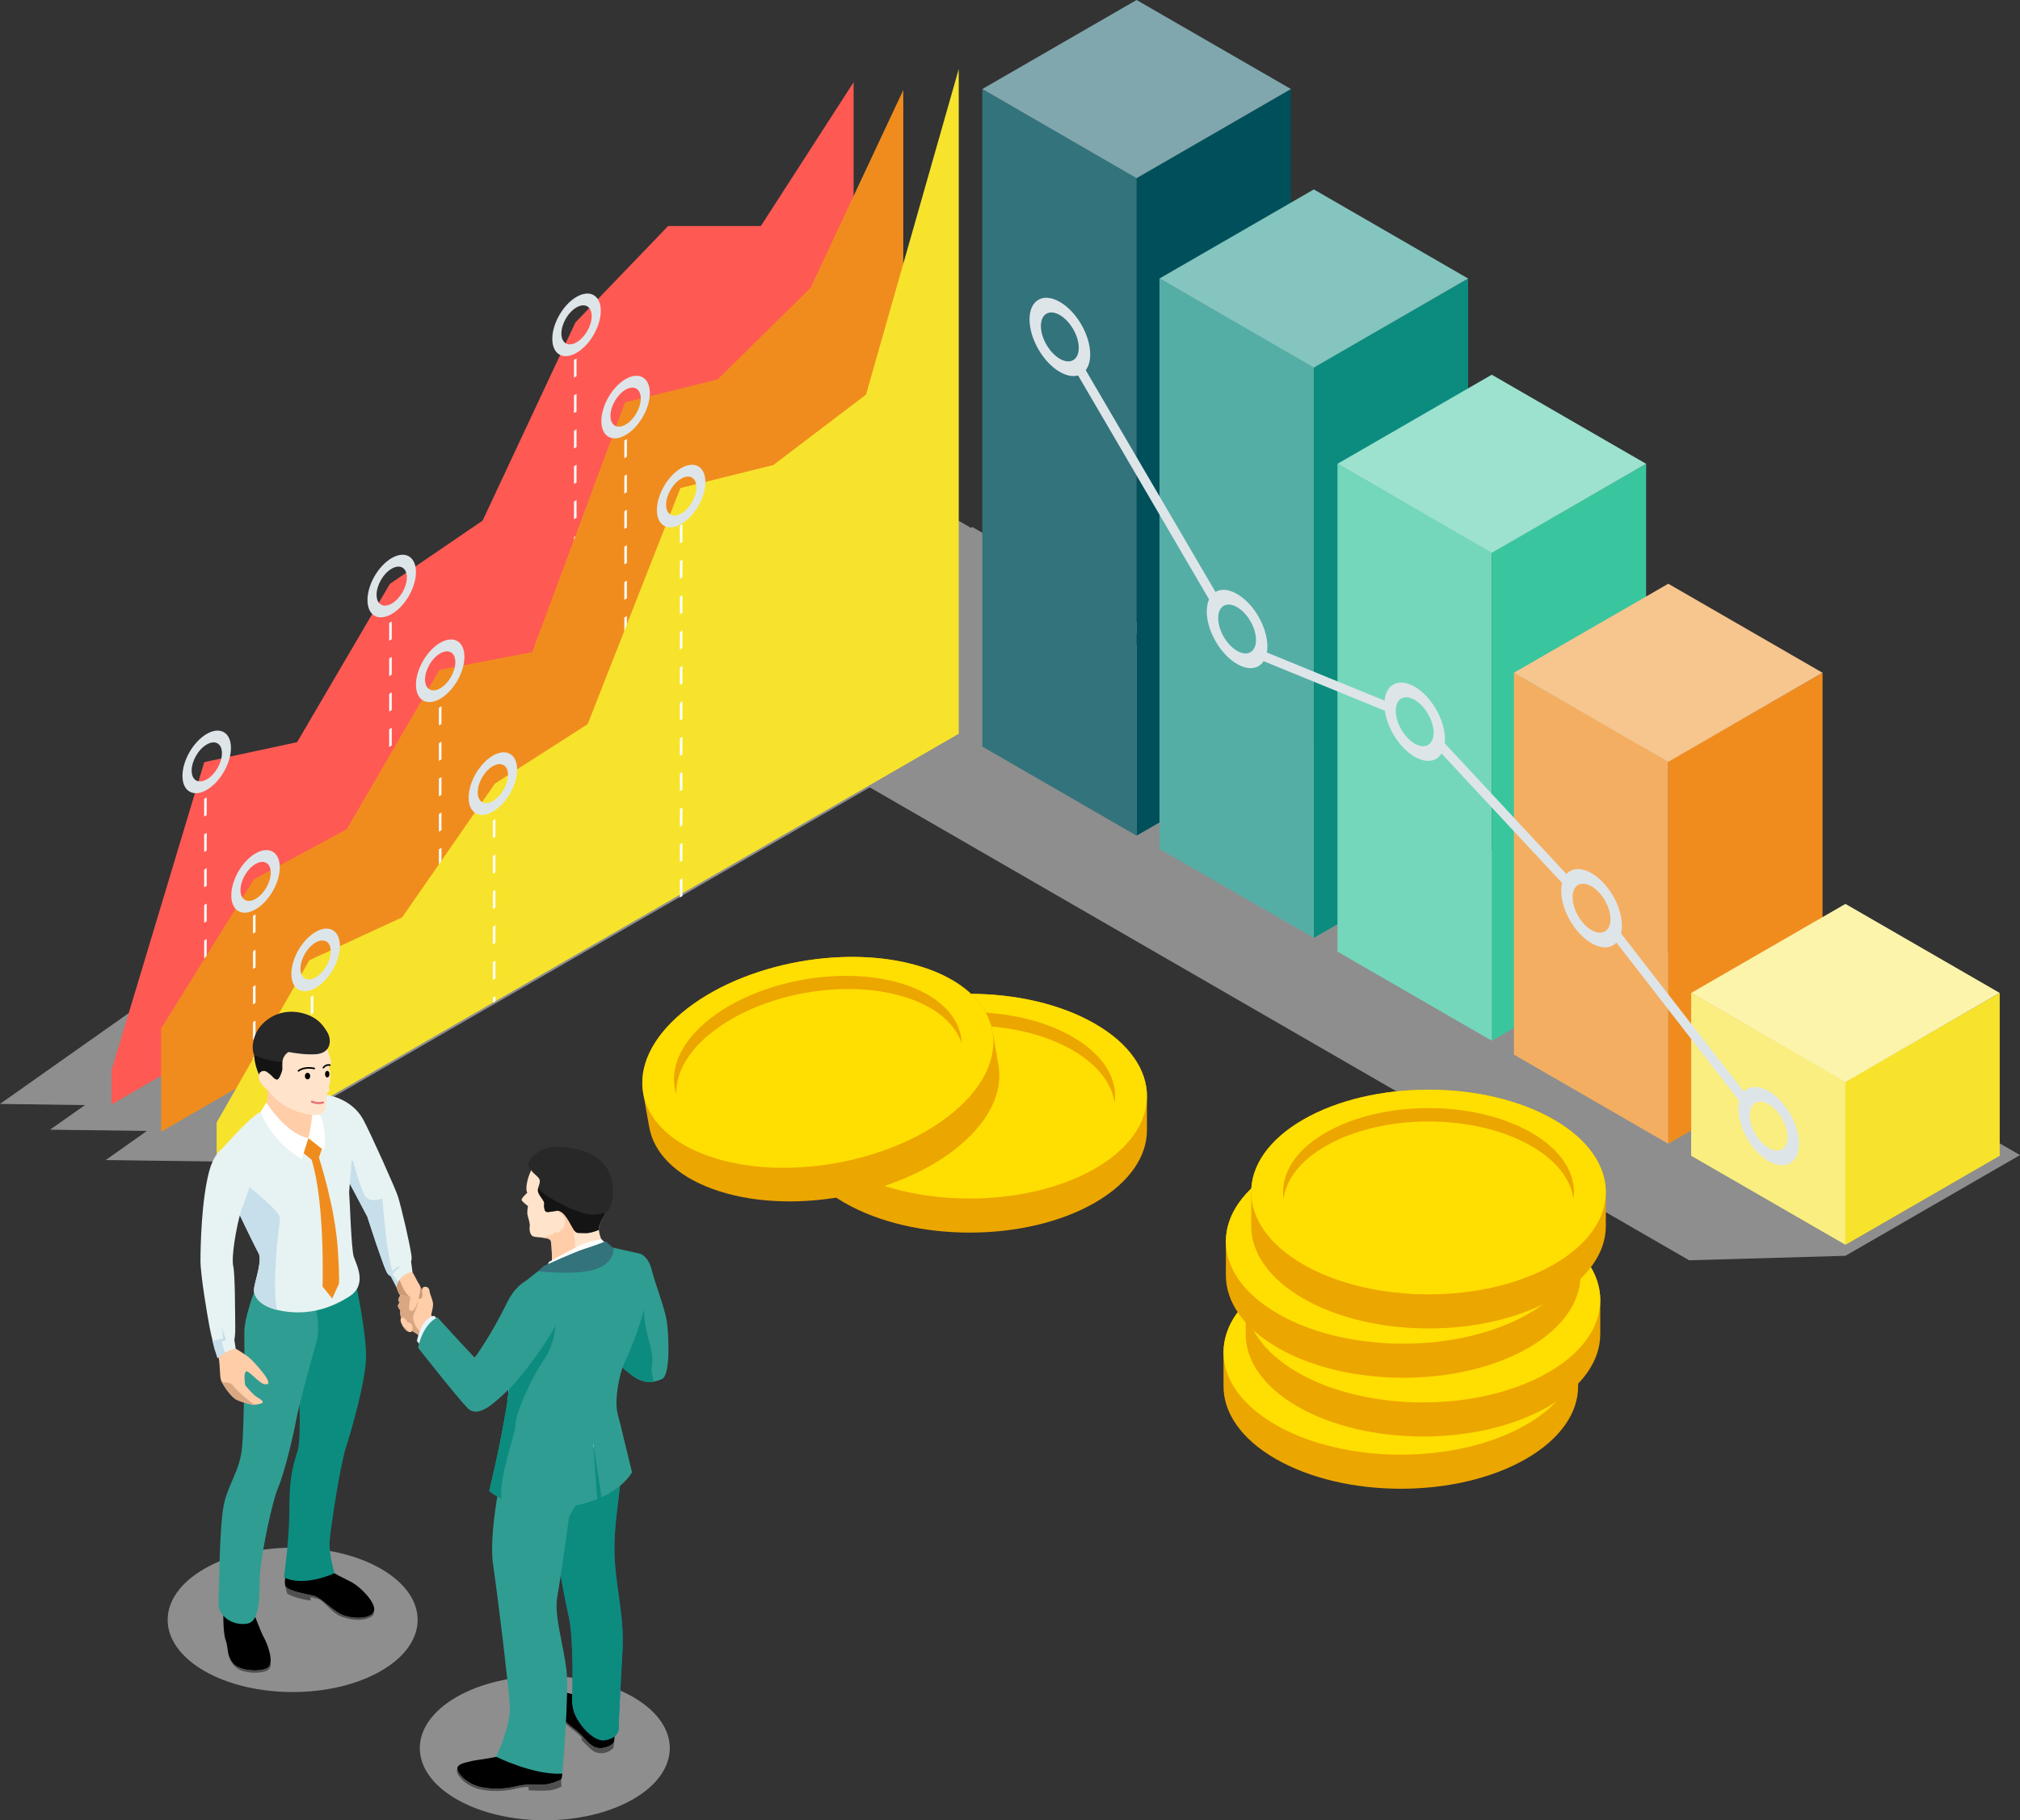 <?xml version="1.0" encoding="UTF-8"?>
<svg xmlns="http://www.w3.org/2000/svg" viewBox="0 0 240 216.32">
  <rect x="0" y="0" width="240" height="216.32" fill="#333333" stroke="none"/>
  <defs>
    <style>
      .cls-1 {
        fill: #39c69f;
      }

      .cls-2 {
        stroke: #000;
        stroke-miterlimit: 10;
        stroke-width: .19px;
      }

      .cls-2, .cls-3 {
        fill: none;
        stroke-linecap: round;
      }

      .cls-4 {
        fill: #dee5e9;
      }

      .cls-5 {
        fill: #55aea5;
      }

      .cls-6, .cls-7, .cls-8 {
        mix-blend-mode: multiply;
      }

      .cls-6, .cls-9 {
        fill: #ffe4cb;
      }

      .cls-7, .cls-8 {
        opacity: .5;
      }

      .cls-10 {
        fill: #74d7bc;
      }

      .cls-11 {
        fill: #d9a782;
      }

      .cls-12 {
        fill: #33737c;
      }

      .cls-13 {
        fill: #ffcda8;
      }

      .cls-14 {
        fill: #9ce2cf;
      }

      .cls-15 {
        isolation: isolate;
      }

      .cls-16 {
        fill: #cc9a75;
      }

      .cls-17 {
        fill: #ff5953;
      }

      .cls-18 {
        fill: #e6f6ff;
      }

      .cls-19 {
        fill: #505050;
      }

      .cls-20 {
        fill: #c7deeb;
      }

      .cls-21 {
        fill: #f7c58e;
      }

      .cls-22 {
        fill: #85c5bf;
      }

      .cls-23 {
        fill: #fff;
      }

      .cls-24 {
        fill: #00505b;
      }

      .cls-25 {
        fill: #ffde01;
      }

      .cls-26 {
        fill: #fcf4ab;
      }

      .cls-3 {
        stroke: #ea6c78;
        stroke-linejoin: round;
        stroke-width: .24px;
      }

      .cls-27 {
        fill: #309d92;
      }

      .cls-28 {
        fill: #eca600;
      }

      .cls-29 {
        fill: #282828;
      }

      .cls-8 {
        fill: #ebebeb;
      }

      .cls-30 {
        fill: #80a7ad;
      }

      .cls-31 {
        fill: #e7f3f2;
      }

      .cls-32 {
        fill: #f7e32c;
      }

      .cls-33 {
        fill: #faee80;
      }

      .cls-34 {
        fill: #0c8c7f;
      }

      .cls-35 {
        fill: #f4ae61;
      }

      .cls-36 {
        fill: #f08c1e;
      }

      .cls-37 {
        fill: #1c64bc;
      }

      .cls-38 {
        fill: #fdfdfd;
      }
    </style>
  </defs>
  <g class="cls-15">
    <g id="_レイヤー_2" data-name="レイヤー 2">
      <g id="main">
        <g>
          <g>
            <polygon class="cls-8" points="133.83 75.97 136.23 74.58 115.49 62.61 115.39 62.75 108.89 59 108.69 59.26 102.94 55.94 98.93 61.38 0 131.19 10.09 131.33 5.95 134.25 17.45 134.4 12.56 137.86 26.31 138.04 103.34 93.57 200.69 149.77 219.26 149.24 240 137.27 133.83 75.97"/>
            <g>
              <g>
                <polygon class="cls-24" points="153.38 88.72 135.04 99.31 135.04 21.12 153.38 10.58 153.38 88.72"/>
                <polygon class="cls-12" points="135.04 21.12 135.04 99.31 116.71 88.72 116.71 10.58 135.04 21.12"/>
                <polygon class="cls-30" points="153.38 10.58 135.04 21.17 116.71 10.58 135.04 0 153.38 10.58"/>
              </g>
              <g>
                <polygon class="cls-34" points="174.43 100.88 156.1 111.46 156.1 43.63 174.43 33.1 174.43 100.88"/>
                <polygon class="cls-5" points="156.1 43.63 156.1 111.46 137.76 100.88 137.76 33.1 156.1 43.63"/>
                <polygon class="cls-22" points="174.43 33.1 156.1 43.68 137.76 33.1 156.1 22.51 174.43 33.1"/>
              </g>
              <g>
                <polygon class="cls-1" points="195.58 113.09 177.24 123.68 177.24 65.65 195.58 55.12 195.58 113.09"/>
                <polygon class="cls-10" points="177.24 65.65 177.24 123.68 158.91 113.09 158.91 55.12 177.24 65.65"/>
                <polygon class="cls-14" points="195.58 55.12 177.24 65.7 158.91 55.12 177.24 44.53 195.58 55.12"/>
              </g>
              <g>
                <polygon class="cls-36" points="216.54 125.33 198.21 135.92 198.21 90.48 216.54 79.95 216.54 125.33"/>
                <polygon class="cls-35" points="198.21 90.48 198.21 135.92 179.87 125.33 179.87 79.95 198.21 90.48"/>
                <polygon class="cls-21" points="216.54 79.95 198.21 90.54 179.87 79.95 198.21 69.37 216.54 79.95"/>
              </g>
              <g>
                <polygon class="cls-32" points="237.59 137.35 219.26 147.93 219.26 128.53 237.59 118 237.59 137.35"/>
                <polygon class="cls-33" points="219.26 128.53 219.26 147.93 200.93 137.35 200.93 118 219.26 128.53"/>
                <polygon class="cls-26" points="237.59 118 219.26 128.59 200.93 118 219.26 107.42 237.59 118"/>
              </g>
            </g>
            <rect class="cls-4" x="135.81" y="41.46" width="1.1" height="32.41" transform="translate(-10.46 76.73) rotate(-30.32)"/>
            <rect class="cls-4" x="156.94" y="72.59" width="1.1" height="16.79" transform="translate(22.87 196.06) rotate(-67.74)"/>
            <rect class="cls-4" x="178.21" y="85.57" width="1.1" height="22.45" transform="translate(-18.04 147.73) rotate(-42.95)"/>
            <rect class="cls-4" x="199.15" y="108.47" width="1.1" height="25.04" transform="translate(-32.25 147.78) rotate(-37.8)"/>
            <path class="cls-4" d="M125.92,35.88c-1.99-1.15-3.6-.22-3.6,2.08s1.61,5.09,3.6,6.24c1.99,1.15,3.61.22,3.61-2.08s-1.61-5.09-3.61-6.24ZM125.92,42.64c-1.24-.72-2.25-2.46-2.25-3.9s1.01-2.02,2.25-1.3c1.24.72,2.25,2.46,2.25,3.9,0,1.43-1.01,2.02-2.25,1.3Z"/>
            <path class="cls-4" d="M146.98,70.59c-1.99-1.15-3.6-.22-3.6,2.08,0,2.3,1.61,5.09,3.6,6.24,1.99,1.15,3.6.22,3.6-2.08,0-2.3-1.61-5.09-3.6-6.24ZM146.98,77.35c-1.24-.72-2.25-2.46-2.25-3.9s1.01-2.02,2.25-1.3c1.24.72,2.25,2.46,2.25,3.9,0,1.43-1.01,2.02-2.25,1.3Z"/>
            <path class="cls-4" d="M168.08,81.61c-1.99-1.15-3.6-.22-3.6,2.08,0,2.3,1.61,5.09,3.6,6.24,1.99,1.15,3.6.22,3.6-2.08,0-2.3-1.61-5.09-3.6-6.24ZM168.08,88.37c-1.24-.72-2.25-2.46-2.25-3.9s1.01-2.02,2.25-1.3c1.24.72,2.25,2.46,2.25,3.9s-1.01,2.02-2.25,1.3Z"/>
            <path class="cls-4" d="M189.09,103.77c-1.99-1.15-3.6-.22-3.6,2.08,0,2.3,1.61,5.09,3.6,6.24,1.99,1.15,3.61.22,3.61-2.08,0-2.3-1.61-5.09-3.61-6.24ZM189.09,110.53c-1.24-.72-2.25-2.46-2.25-3.9s1.01-2.02,2.25-1.3c1.24.72,2.25,2.46,2.25,3.9s-1.01,2.02-2.25,1.3Z"/>
            <path class="cls-4" d="M210.14,129.67c-1.99-1.15-3.6-.22-3.6,2.08,0,2.3,1.61,5.09,3.6,6.24,1.99,1.15,3.6.22,3.6-2.08,0-2.3-1.61-5.09-3.6-6.24ZM210.14,136.43c-1.24-.72-2.25-2.46-2.25-3.9s1.01-2.02,2.25-1.3c1.24.72,2.25,2.46,2.25,3.9s-1.01,2.02-2.25,1.3Z"/>
            <g>
              <polygon class="cls-17" points="101.42 9.77 90.4 26.86 79.38 26.86 68.36 38.33 57.34 61.87 46.32 69.39 35.3 88.2 24.27 90.57 13.25 127.2 13.25 131.25 101.42 80.35 101.42 9.77"/>
              <path class="cls-23" d="M68.5,86.78l-.3.18v-2.1l.3-.18v2.1ZM68.5,82.57l-.3.18v-2.1l.3-.18v2.1ZM68.5,78.36l-.3.18v-2.1l.3-.17v2.1ZM68.5,74.16l-.3.18v-2.1l.3-.18v2.1ZM68.5,69.95l-.3.18v-2.1l.3-.18v2.1ZM68.5,65.74l-.3.18v-2.1l.3-.18v2.1ZM68.5,61.53l-.3.18v-2.1l.3-.18v2.1ZM68.5,57.33l-.3.18v-2.1l.3-.18v2.1ZM68.5,53.12l-.3.18v-2.1l.3-.18v2.1ZM68.5,48.91l-.3.18v-2.1l.3-.18v2.1ZM68.5,44.7l-.3.18v-2.1l.3-.18v2.1Z"/>
              <path class="cls-23" d="M24.56,116.42l-.3.18v-.62l.3-.18v.62ZM24.56,113.69l-.3.18v-2.1s.3-.18.3-.18v2.1ZM24.56,109.48l-.3.18v-2.1l.3-.18v2.1ZM24.56,105.27l-.3.18v-2.1s.3-.18.3-.18v2.1ZM24.56,101.07l-.3.18v-2.1l.3-.18v2.1ZM24.56,96.86l-.3.18v-2.1l.3-.18v2.1Z"/>
              <path class="cls-23" d="M46.54,95.52l-.3.18v-.62l.3-.18v.62ZM46.54,92.79l-.3.18v-2.1s.3-.18.3-.18v2.1ZM46.54,88.59l-.3.18v-2.1l.3-.18v2.1ZM46.54,84.38l-.3.18v-2.1s.3-.18.3-.18v2.1ZM46.54,80.17l-.3.18v-2.1l.3-.18v2.1ZM46.54,75.96l-.3.18v-2.1l.3-.18v2.1Z"/>
              <g>
                <polygon class="cls-36" points="107.32 10.7 96.3 34.21 85.28 45.08 74.26 47.82 63.23 77.5 52.21 79.61 41.19 98.55 30.17 104.5 19.15 122.21 19.15 134.49 107.32 83.59 107.32 10.7"/>
                <path class="cls-23" d="M74.48,96.35l-.3.18v-2.1l.3-.18v2.1ZM74.48,92.14l-.3.18v-2.1l.3-.18v2.1ZM74.48,87.93l-.3.18v-2.1l.3-.18v2.1ZM74.48,83.72l-.3.18v-2.1l.3-.18v2.1ZM74.48,79.51l-.3.18v-2.1l.3-.18v2.1ZM74.48,75.31l-.3.18v-2.1l.3-.18v2.1ZM74.48,71.1l-.3.18v-2.1s.3-.18.3-.18v2.1ZM74.48,66.89l-.3.18v-2.1l.3-.18v2.1ZM74.48,62.68l-.3.18v-2.1s.3-.18.3-.18v2.1ZM74.48,58.48l-.3.18v-2.1l.3-.18v2.1ZM74.48,54.27l-.3.18v-2.1l.3-.18v2.1Z"/>
                <path class="cls-23" d="M30.36,130.33l-.3.18v-.62l.3-.18v.62ZM30.36,127.6l-.3.18v-2.1s.3-.18.3-.18v2.1ZM30.36,123.39l-.3.18v-2.1l.3-.18v2.1ZM30.36,119.18l-.3.18v-2.1s.3-.18.3-.18v2.1ZM30.36,114.97l-.3.18v-2.1l.3-.18v2.1ZM30.36,110.77l-.3.18v-2.1l.3-.18v2.1Z"/>
                <path class="cls-23" d="M52.45,105.59l-.3.18v-.62l.3-.18v.62ZM52.45,102.86l-.3.18v-2.1s.3-.18.3-.18v2.1ZM52.45,98.66l-.3.18v-2.1l.3-.18v2.1ZM52.45,94.45l-.3.18v-2.1s.3-.18.3-.18v2.1ZM52.45,90.24l-.3.18v-2.1l.3-.18v2.1ZM52.45,86.03l-.3.18v-2.1l.3-.17v2.1Z"/>
              </g>
              <g>
                <polygon class="cls-32" points="113.91 8.21 102.89 46.9 91.87 55.27 80.84 58 69.82 86.06 58.8 93.12 47.78 109.02 36.76 114.11 25.74 133.4 25.74 138.1 113.91 87.2 113.91 8.21"/>
                <path class="cls-23" d="M81.08,106.48l-.3.18v-2.1l.3-.18v2.1ZM81.08,102.27l-.3.18v-2.1l.3-.18v2.1ZM81.08,98.06l-.3.18v-2.1l.3-.18v2.1ZM81.08,93.85l-.3.18v-2.1l.3-.18v2.1ZM81.08,89.65l-.3.18v-2.1l.3-.18v2.1ZM81.08,85.44l-.3.18v-2.1l.3-.18v2.1ZM81.08,81.23l-.3.18v-2.1l.3-.18v2.1ZM81.08,77.02l-.3.18v-2.1l.3-.18v2.1ZM81.08,72.82l-.3.18v-2.1l.3-.18v2.1ZM81.08,68.61l-.3.18v-2.1l.3-.18v2.1ZM81.08,64.4l-.3.18v-2.1l.3-.18v2.1Z"/>
                <path class="cls-23" d="M58.87,119l-.3.18v-.62l.3-.17v.62ZM58.86,116.27l-.3.18v-2.1l.3-.18v2.1ZM58.86,112.06l-.3.18v-2.1l.3-.18v2.1ZM58.86,107.85l-.3.18v-2.1l.3-.18v2.1ZM58.86,103.65l-.3.18v-2.1l.3-.18v2.1ZM58.86,99.44l-.3.18v-2.1l.3-.18v2.1Z"/>
                <path class="cls-23" d="M37.23,131.49l-.3.18v-.58l.3-.18v.57ZM37.23,128.81l-.3.18v-2.1s.3-.18.3-.18v2.1ZM37.23,124.6l-.3.18v-2.1l.3-.18v2.1ZM37.23,120.39l-.3.18v-2.1l.3-.18v2.1Z"/>
              </g>
              <path class="cls-4" d="M78.05,60.62c0,1.84,1.29,2.58,2.88,1.66,1.59-.92,2.88-3.15,2.88-4.99s-1.29-2.58-2.88-1.66c-1.59.92-2.88,3.15-2.88,4.99ZM79.14,59.99c0-1.15.8-2.54,1.8-3.11.99-.57,1.8-.11,1.8,1.04s-.8,2.54-1.8,3.11c-.99.57-1.8.11-1.8-1.04Z"/>
              <path class="cls-4" d="M71.45,50.04c0,1.84,1.29,2.58,2.88,1.66,1.59-.92,2.88-3.15,2.88-4.99s-1.29-2.58-2.88-1.66c-1.59.92-2.88,3.15-2.88,4.99ZM72.53,49.42c0-1.15.8-2.54,1.8-3.11.99-.57,1.8-.11,1.8,1.04s-.8,2.54-1.8,3.11c-.99.57-1.8.11-1.8-1.04Z"/>
              <path class="cls-4" d="M65.62,40.27c0,1.84,1.29,2.58,2.88,1.66,1.59-.92,2.88-3.15,2.88-4.99s-1.29-2.58-2.88-1.66c-1.59.92-2.88,3.15-2.88,4.99ZM66.7,39.64c0-1.15.8-2.54,1.8-3.11.99-.57,1.8-.11,1.8,1.04s-.8,2.54-1.8,3.11c-.99.57-1.8.11-1.8-1.04Z"/>
              <path class="cls-4" d="M43.66,71.31c0,1.84,1.29,2.58,2.88,1.66,1.59-.92,2.88-3.15,2.88-4.99s-1.29-2.58-2.88-1.66c-1.59.92-2.88,3.15-2.88,4.99ZM44.74,70.69c0-1.15.8-2.54,1.8-3.11.99-.57,1.8-.11,1.8,1.04s-.8,2.54-1.8,3.11c-.99.57-1.8.11-1.8-1.04Z"/>
              <path class="cls-4" d="M21.68,92.21c0,1.84,1.29,2.58,2.88,1.66,1.59-.92,2.88-3.15,2.88-4.99s-1.29-2.58-2.88-1.66c-1.59.92-2.88,3.15-2.88,4.99ZM22.77,91.58c0-1.15.8-2.54,1.8-3.11.99-.57,1.8-.11,1.8,1.04s-.8,2.54-1.8,3.11c-.99.57-1.8.11-1.8-1.04Z"/>
              <path class="cls-4" d="M27.48,106.41c0,1.84,1.29,2.58,2.88,1.66,1.59-.92,2.88-3.15,2.88-4.99s-1.29-2.58-2.88-1.66c-1.59.92-2.88,3.15-2.88,4.99ZM28.57,105.78c0-1.15.8-2.54,1.8-3.11.99-.57,1.8-.11,1.8,1.04s-.8,2.54-1.8,3.11c-.99.57-1.8.11-1.8-1.04Z"/>
              <path class="cls-4" d="M49.42,81.38c0,1.84,1.29,2.58,2.88,1.66,1.59-.92,2.88-3.15,2.88-4.99s-1.29-2.58-2.88-1.66c-1.59.92-2.88,3.15-2.88,4.99ZM50.5,80.76c0-1.15.8-2.54,1.8-3.11.99-.57,1.8-.11,1.8,1.04s-.8,2.54-1.8,3.11c-.99.57-1.8.11-1.8-1.04Z"/>
              <path class="cls-4" d="M55.68,94.79c0,1.84,1.29,2.58,2.88,1.66,1.59-.92,2.88-3.15,2.88-4.99s-1.29-2.58-2.88-1.66c-1.59.92-2.88,3.15-2.88,4.99ZM56.76,94.16c0-1.15.8-2.54,1.8-3.11.99-.57,1.8-.11,1.8,1.04s-.8,2.54-1.8,3.11c-.99.57-1.8.11-1.8-1.04Z"/>
              <path class="cls-4" d="M34.62,115.74c0,1.84,1.29,2.58,2.88,1.66,1.59-.92,2.88-3.15,2.88-4.99s-1.29-2.58-2.88-1.66c-1.59.92-2.88,3.15-2.88,4.99ZM35.7,115.12c0-1.15.8-2.54,1.8-3.11.99-.57,1.8-.11,1.8,1.04s-.8,2.54-1.8,3.11c-.99.57-1.8.11-1.8-1.04Z"/>
            </g>
          </g>
          <g>
            <path class="cls-28" d="M130.1,121.67c-8.23-4.75-21.57-4.75-29.79,0-4.11,2.37-6.17,5.49-6.17,8.6v4.05c0,3.11,2.06,6.23,6.17,8.6,8.23,4.75,21.57,4.75,29.79,0,4.11-2.38,6.17-5.49,6.17-8.6v-4.05c0-3.11-2.06-6.23-6.17-8.6Z"/>
            <path class="cls-25" d="M130.1,121.67c8.23,4.75,8.23,12.45,0,17.2-8.23,4.75-21.57,4.75-29.79,0-8.23-4.75-8.23-12.45,0-17.2,8.23-4.75,21.57-4.75,29.79,0Z"/>
            <path class="cls-28" d="M102.98,124.8c6.75-3.9,17.69-3.9,24.45,0,3.02,1.75,4.68,3.98,5,6.26.39-2.81-1.27-5.7-5-7.85-6.75-3.9-17.69-3.9-24.45,0-3.73,2.15-5.38,5.04-5,7.85.31-2.28,1.97-4.52,5-6.26Z"/>
          </g>
          <g>
            <path class="cls-28" d="M181.33,152.11c-8.23-4.75-21.57-4.75-29.79,0-4.11,2.37-6.17,5.49-6.17,8.6v4.05c0,3.11,2.06,6.23,6.17,8.6,8.23,4.75,21.57,4.75,29.79,0,4.11-2.38,6.17-5.49,6.17-8.6v-4.05c0-3.11-2.06-6.23-6.17-8.6Z"/>
            <path class="cls-25" d="M181.33,152.11c8.23,4.75,8.23,12.45,0,17.2-8.23,4.75-21.57,4.75-29.79,0-8.23-4.75-8.23-12.45,0-17.2,8.23-4.75,21.57-4.75,29.79,0Z"/>
            <path class="cls-28" d="M154.21,155.24c6.75-3.9,17.69-3.9,24.45,0,3.03,1.75,4.68,3.98,5,6.26.39-2.81-1.27-5.7-5-7.85-6.75-3.9-17.69-3.9-24.45,0-3.73,2.15-5.38,5.04-5,7.85.31-2.28,1.97-4.52,5-6.26Z"/>
          </g>
          <g>
            <path class="cls-28" d="M183.96,145.9c-8.23-4.75-21.57-4.75-29.79,0-4.11,2.37-6.17,5.49-6.17,8.6v4.05c0,3.11,2.06,6.23,6.17,8.6,8.23,4.75,21.57,4.75,29.79,0,4.11-2.38,6.17-5.49,6.17-8.6v-4.05c0-3.11-2.06-6.23-6.17-8.6Z"/>
            <path class="cls-25" d="M183.96,145.9c8.23,4.75,8.23,12.45,0,17.2-8.23,4.75-21.57,4.75-29.79,0-8.23-4.75-8.23-12.45,0-17.2,8.23-4.75,21.57-4.75,29.79,0Z"/>
            <path class="cls-28" d="M156.84,149.04c6.75-3.9,17.69-3.9,24.45,0,3.02,1.75,4.68,3.98,5,6.26.39-2.81-1.27-5.7-5-7.85-6.75-3.9-17.69-3.9-24.45,0-3.73,2.15-5.38,5.04-5,7.85.31-2.28,1.97-4.51,5-6.26Z"/>
          </g>
          <g>
            <path class="cls-28" d="M181.61,138.92c-8.23-4.75-21.57-4.75-29.79,0-4.11,2.37-6.17,5.49-6.17,8.6v4.05c0,3.11,2.06,6.23,6.17,8.6,8.23,4.75,21.57,4.75,29.79,0,4.11-2.38,6.17-5.49,6.17-8.6v-4.05c0-3.11-2.06-6.23-6.17-8.6Z"/>
            <path class="cls-25" d="M181.61,138.92c8.23,4.75,8.23,12.45,0,17.2-8.23,4.75-21.57,4.75-29.79,0-8.23-4.75-8.23-12.45,0-17.2,8.23-4.75,21.57-4.75,29.79,0Z"/>
            <path class="cls-28" d="M154.49,142.06c6.75-3.9,17.69-3.9,24.45,0,3.02,1.75,4.68,3.98,5,6.26.39-2.81-1.27-5.7-5-7.85-6.75-3.9-17.69-3.9-24.45,0-3.73,2.15-5.38,5.04-5,7.85.31-2.28,1.97-4.51,5-6.26Z"/>
          </g>
          <g>
            <path class="cls-28" d="M184.62,133.06c-8.23-4.75-21.57-4.75-29.79,0-4.11,2.37-6.17,5.49-6.17,8.6v4.05c0,3.11,2.06,6.23,6.17,8.6,8.23,4.75,21.57,4.75,29.79,0,4.11-2.38,6.17-5.49,6.17-8.6v-4.05c0-3.11-2.06-6.23-6.17-8.6Z"/>
            <path class="cls-25" d="M184.62,133.06c8.23,4.75,8.23,12.45,0,17.2-8.23,4.75-21.57,4.75-29.79,0-8.23-4.75-8.23-12.45,0-17.2,8.23-4.75,21.57-4.75,29.79,0Z"/>
            <path class="cls-28" d="M157.5,136.2c6.75-3.9,17.69-3.9,24.45,0,3.02,1.75,4.68,3.98,5,6.26.39-2.81-1.27-5.7-5-7.85-6.75-3.9-17.69-3.9-24.45,0-3.73,2.15-5.38,5.04-5,7.85.31-2.28,1.97-4.52,5-6.26Z"/>
          </g>
          <g>
            <path class="cls-28" d="M110.34,115.18c-8.93-3.24-22.06-.92-29.34,5.2-3.64,3.05-5.12,6.48-4.58,9.55l.71,3.99c.54,3.07,3.11,5.77,7.58,7.39,8.93,3.24,22.06.92,29.34-5.2,3.64-3.06,5.12-6.48,4.58-9.55l-.71-3.99c-.54-3.07-3.11-5.77-7.58-7.4Z"/>
            <path class="cls-25" d="M110.34,115.18c8.93,3.24,10.27,10.83,3,16.94-7.27,6.11-20.41,8.44-29.34,5.2-8.93-3.24-10.27-10.83-3-16.94,7.27-6.11,20.41-8.44,29.34-5.2Z"/>
            <path class="cls-28" d="M84.19,123c5.97-5.02,16.74-6.93,24.07-4.26,3.28,1.19,5.3,3.1,6.01,5.29-.11-2.84-2.25-5.39-6.29-6.86-7.33-2.66-18.1-.75-24.07,4.26-3.29,2.77-4.42,5.9-3.55,8.6-.09-2.3,1.16-4.79,3.83-7.04Z"/>
          </g>
          <g>
            <path class="cls-8" d="M45.27,186.44c5.8,3.35,5.8,8.78,0,12.13-5.8,3.35-15.2,3.35-21,0-5.8-3.35-5.8-8.78,0-12.13,5.8-3.35,15.2-3.35,21,0Z"/>
            <path class="cls-8" d="M75.23,201.68c5.8,3.35,5.8,8.78,0,12.13-5.8,3.35-15.2,3.35-21,0-5.8-3.35-5.8-8.78,0-12.13,5.8-3.35,15.2-3.35,21,0Z"/>
            <g>
              <g>
                <path class="cls-13" d="M48.72,150.74c.71,1.06.98,1.83,1.26,2.27.32.5.62.98.59,1.8-.03.82-1.1,3.35-1.77,3.45-.53.08-.87-.47-.99-.82-.03-.1-.04-.47-.03-.57.04-.27.27-.54.23-1.17-.04-.64.04-1.31.04-1.31-.56-.36-.65-.59-.97-1.46,0,0-.43-1.49.24-2.08.66-.59,1.4-.1,1.4-.1Z"/>
                <path class="cls-16" d="M47.54,152.26l2.33.55h0c.04.07.08.14.12.2.32.5.62.98.59,1.8-.03.82-1.1,3.35-1.77,3.45-.53.08-.87-.47-.99-.82-.03-.1-.04-.47-.03-.57.04-.27.27-.54.23-1.17-.04-.64.04-1.31.04-1.31-.56-.36-.65-.59-.97-1.46,0,0-.09-.33-.12-.74.44-.39.48.02.58.07Z"/>
                <g>
                  <path class="cls-13" d="M53.58,158.83s-2.32-2.34-2.34-2.53c-.02-.19.3-1.04.19-1.54-.11-.49-.31-.92-.36-1.14-.05-.22-.04-.72-.58-.7-.54.02-.27.72-.31.93-.04.21.13.61-.71.45-.84-.16-1.32-.26-1.53-.37-.21-.11-.46,0-.58.4-.08.27.12.46.12.46,0,0-.24.25-.2.45.03.2.29.48.29.48,0,0-.09.52.12.93.21.41.75,1.36,1.37,1.58.12.05.9.52,1.48,1.2,1.07,1.27,2.54,3.24,2.54,3.24l.48-3.85Z"/>
                  <path class="cls-11" d="M49.6,154.32h0c.23.52-.43,1.84-.43,1.84-.24.51.06,1.45.76,2.11.98.93,3.35,2.87,3.35,2.87l-.19,1.54s-1.47-1.97-2.54-3.24c-.58-.69-1.36-1.16-1.48-1.2-.61-.22-1.16-1.16-1.37-1.58-.21-.41-.12-.93-.12-.93,0,0-.26-.28-.29-.48-.04-.2.2-.45.2-.45,0,0-.21-.19-.12-.46.12-.4.37-.51.58-.4.13.07.38.14.76.22h0s.01,0,.01,0c0,0,0,0,0,0,.15.03.33.07.52.11,0,0,.02,0,.03,0,.06.01.13.02.2.04.02,0,.05,0,.07.01.02,0,.04,0,.06,0Z"/>
                  <path class="cls-13" d="M49,157.92c0,.13-.07.45-.36.36-.3-.08-.44-.47-.44-.47,0,0-.23-.02-.42-.35-.19-.32-.28-.79-.06-.87.22-.09.59.26.72.57,0,0,.6-.04.57.76Z"/>
                </g>
                <path class="cls-13" d="M48.77,154.16s-.35,1.52-.02,1.6c.61.16.81-.98.93-1.31.1-.27.33-1.14.22-1.6-.11-.46-.65-.89-1.31-.78-.18.03-1.12-.02-1.05.18.27.71.67,1.6,1.23,1.91Z"/>
              </g>
              <g>
                <path class="cls-31" d="M38.74,130.1s3,.35,4.41,2.94c.88,1.62,3.88,8.32,4.14,9.17.44,1.46,1.35,5.34,1.6,7.01.06.43-.05.7-.05.7l.17,1.25s-1.53.09-1.91,1.75l-.66-1.26s-.29-.1-.47-.46c-.35-.7-.74-1.94-.87-2.28-.35-.93-1.45-4.34-1.45-4.34l-2.25-4.24-2.65-10.24Z"/>
                <path class="cls-20" d="M41.95,137.96s.92,3.54,1.51,4.28c.58.74,1.97.19,1.97.19,0,0,.16,2.19.45,4.6.29,2.41.71,4.05.71,4.05,0,0,.42-.54,1.1-.64,0,0-.96.73-1.03,1.03l.63.86c-.09.17-.16.36-.21.59l-.66-1.26s-.29-.1-.47-.46c-.35-.7-.74-1.94-.87-2.28-.35-.93-1.45-4.34-1.45-4.34l-2.25-4.24-.25-2.28.81-.1Z"/>
              </g>
              <path d="M29.94,191.22c.44,1,1,2.65,1.44,3.43.44.78,1.27,3.09.39,3.58-.88.49-3.38.39-4.14-.63-.75-1.02-.44-1.62-.83-2.73-.39-1.12-.24-4.28-.24-4.28l3.38.63Z"/>
              <path d="M38.66,186.11c.66.83,2.29,1.44,3.26,2,.97.56,2.75,2.36,2.53,3.31-.22.95-2.17,1.02-3.48.61-1.31-.41-2.73-2.12-3.63-2.36-.9-.24-3.16-.56-3.43-1.19-.27-.63.37-3.12.9-3.51.54-.39,3.85,1.14,3.85,1.14Z"/>
              <path class="cls-19" d="M27.63,197.6c.76,1.02,3.26,1.12,4.14.63.24-.13.35-.39.38-.72.07.34.06.85-.56,1.08-.97.35-2.6.24-3.4-.32-.8-.55-1.01-1.4-1.08-1.88h0c.07.37.19.75.53,1.21Z"/>
              <path class="cls-19" d="M33.88,188.36s.02.08.03.11c.27.63,2.53.95,3.43,1.19.9.24,2.31,1.95,3.63,2.36,1.27.4,3.12.35,3.45-.51.02.23-.05.49-.4.68-.75.4-1.91.44-3.27,0-1.37-.44-2.17-1.93-2.93-2.16-.77-.22-.92-.22-.92-.22v.4s-1.6-.17-2.77-.81c0,0-.28-.89-.25-1.04h0Z"/>
              <path class="cls-34" d="M35.14,159.21s.91,11.07.2,13.27c-.72,2.2-.96,3.66-.96,6.99s-.64,7.98-.64,7.98c2.4,1.21,6-.49,6-.49,0,0-.64-2.2-.58-3.63.06-1.43,1.25-9.21,1.97-11.41.72-2.2,2.2-7.51,2.35-10.28.15-2.77-1.14-8.79-1.14-8.79,0,0-1.83,1.95-4.79,2.67l-2.4,3.71Z"/>
              <path class="cls-27" d="M30.32,153.21s1.33,2.62,7.21,2.3c0,0,.59,2.26,0,4.24-.59,1.98-2.03,7.24-2.35,9.05-.32,1.8-1.41,6.32-2.13,7.98-.72,1.65-1.87,7.41-2.11,9.61-.25,2.2.28,6.3-1.61,6.57-1.89.27-3.48-1.07-3.38-2.53.1-1.45.09-9.43.71-11.9.62-2.47,1.83-3.78,2.1-6.52.27-2.74.3-11.91.27-13.68-.02-1.76,1.29-5.12,1.29-5.12Z"/>
              <path class="cls-13" d="M31.08,133.23s1.13-1.64.54-4.73l6.23,1.26.16,3.02s.55,2.13-2.2,2.92c-.99.28-3.05.08-4.73-2.47Z"/>
              <path class="cls-31" d="M25.95,137.03s3.61-4.23,5-4.89c.41-.19,4.72,3.4,5.69,3.12,1.11-.33.52-2.62.77-3.77.28-1.27,1.33-1.39,1.33-1.39,0,0,2.15,1.14,2.75,4.44.61,3.3-.07,6.63,0,7.3.07.67.24,6.56.54,7.5.3.94,1.68,3.33-.54,4.74-2.22,1.41-4.79,2.22-7.76,1.75-2.97-.47-3.68-1.85-3.54-2.76.13-.91,1-3.33.52-4.17-.48-.84-2.77-5.65-2.77-5.65l-1.98-6.22Z"/>
              <path class="cls-20" d="M27.94,143.25l-1.34-4.21,1.37.68s2.29,1.81,3.63,3.03c1.35,1.21,1.72,1.74,1.65,2.25-.06.45-.99,7.27-.35,10.67-2.27-.57-2.83-1.77-2.71-2.59.13-.91,1-3.33.52-4.17-.48-.84-2.77-5.65-2.77-5.65Z"/>
              <path class="cls-13" d="M27.74,160.01l.26.26s1.12.65,1.68,1.14c.56.49,1.78,1.91,2.01,2.37.23.46.39.79-.25.72-.64-.08-1.94-1.74-2.23-1.51-.29.23-.08,1.63-.08,1.63,0,0,.91,1.12,1.37,1.39.46.27,1.01.62.54.77-.46.15-.97.18-.97.18,0,0-1.24-.27-1.94-.6-.7-.33-1.7-1.84-1.88-2.36-.17-.52-.08-2.11-.35-3.02l1.81-.96Z"/>
              <path class="cls-11" d="M28.16,166.36c-.61-.29-1.45-1.47-1.77-2.11.51.03,1.12.11,1.23.33.17.34,1.77,1.82,2.65,2.37-.1,0-.17.01-.17.01,0,0-1.24-.27-1.94-.6Z"/>
              <path class="cls-36" d="M35.82,136.85l.82-1.59,1.67,1.08-.42,1.22s1.93,5.85,2.26,11.04c.22,3.62.12,3.96.12,3.96l-.8,1.76-1.15-1.43s.32-9.88-1.3-15.07l-1.19-.97Z"/>
              <path class="cls-23" d="M31.65,131.02s2.27,3.69,4.99,4.24l-.78,2.46s-3.19-1.52-4.91-5.57l.7-1.12Z"/>
              <path class="cls-23" d="M38.49,136.72l-1.85-1.46s.48-2.01.44-3.18l.75-.14s1.19,2.43.65,4.79Z"/>
              <path class="cls-31" d="M28.6,135.97c-.69-.21-2.82-.24-3.75,3.23-.92,3.48-1.03,8.91-1.03,10.64s.84,6.61,1.06,7.77c.22,1.16.6,2.6.6,2.6l.38,1.19s.87-.9,2.14-1.14l-.16-1.06s.14-.42.11-1.68c-.03-1.26,0-5.98-.24-7.07-.24-1.09.35-4.56.9-6.43.54-1.87,3.28-7.06,0-8.06Z"/>
              <path class="cls-20" d="M26.53,159.05l-.22-1.43.54,1.6-.54.22.43,1.32c-.56.32-.89.66-.89.66l-.38-1.19s-.1-.38-.23-.91c.79-.12,1.29-.26,1.29-.26Z"/>
              <g>
                <path class="cls-9" d="M31.98,121.74c1.3-.9,3.38-.84,4.86.13,1.48.97,1.89,2.16,2.02,2.7.14.54.31,1,.44,1.41.14.41-.28.93-.28.93.47.57.13,1.95.04,2.28.05.13.09.24.08.31-.02.2-.12.3-.25.35-.09.45-.17.97-.17,1.2,0,.33.07,1.43-1.23,1.47-1.29.04-3.17-.7-4.36-1.62-1.19-.92-2.45-2.8-2.83-4.69-.38-1.89.37-3.56,1.67-4.47Z"/>
                <path class="cls-6" d="M39.06,129.19h0c-.19-.43-.64-1.1-.77-1.54-.17-.57.97-1.16.97-1.16h0c-.09.23-.24.42-.24.42.47.57.13,1.95.04,2.28Z"/>
                <path class="cls-9" d="M31.98,121.74c1.3-.9,3.38-.84,4.86.13,1.18.77,1.68,1.68,1.9,2.29-.19.45-.45.8-.83.89-1.28.3-2.5-.09-3.14.12-.49.15-.73,1.09-.77,1.94-.04.85-.56,1.14-.38,2.08.16.81,1.33,2.02,1.66,2.88-.78-.29-1.54-.71-2.13-1.17-1.19-.92-2.45-2.8-2.83-4.69-.38-1.89.37-3.56,1.67-4.47Z"/>
                <path class="cls-29" d="M31.81,121.14c2.01-1.45,4.4-.91,5.65-.08.44.29.93.74,1.47,1.68.44.78.48,2.37-1.35,2.54-.99.09-2.31-.08-3.31-.26-1.06.71-.62,1.85-.76,2.24-.14.39-.29.88-.53,1.02-.15.09-.43-.15-.51-.23-.18-.2-1.42-1.59-1.47.15-.32-.63-.57-1.3-.7-1.98-.06-.28-.09-.56-.1-.83h0c-.35-.68-.33-2.85,1.6-4.24Z"/>
                <path class="cls-7" d="M33.52,127.25c-.14.39-.29.88-.53,1.02-.15.09-.43-.15-.51-.23-.18-.2-1.42-1.59-1.47.15-.32-.63-.57-1.3-.7-1.98-.06-.28-.09-.56-.1-.83,1.16.57,2.58.77,3.34.83-.05.44.03.84-.04,1.04Z"/>
                <path class="cls-6" d="M38.2,132.33c-.14-1.6.15-2.42.15-2.42.02-.07.32,0,.54-.07h0c-.09.45-.17.97-.17,1.2,0,.25.04.96-.52,1.29Z"/>
                <path class="cls-13" d="M32.59,129.63c-.16.1-.52.25-1.25-.5-.72-.75-.72-1.47-.37-1.72.35-.25.69-.11.88.17.19.27.74,2.05.74,2.05Z"/>
                <path class="cls-9" d="M32.59,129.63c-.16.1-.52.25-1.25-.5-.72-.75-.72-1.47-.37-1.72.35-.25.69-.11.88.17.19.27.74,2.05.74,2.05Z"/>
              </g>
              <g>
                <path class="cls-27" d="M73.87,150.47l2.25-1.45s.92.31,1.31,1.89c.38,1.58,1.56,4.55,1.79,6.09.23,1.55.48,6.42-.57,6.89-1.05.46-1.91.46-2.83.02-.93-.45-2.6-2.05-2.6-2.05l.65-11.39Z"/>
                <path class="cls-34" d="M76.5,154.82s-.08,1.78.37,3.57c.45,1.79.81,2.86.57,4.09-.14.69.29,1.33.16,1.72-.61.09-1.18-.01-1.78-.3-.93-.45-2.6-2.05-2.6-2.05l.31-5.47,2.97-1.56Z"/>
                <g>
                  <path d="M72.88,204.77s.31,1.92,0,2.36c-.31.44-1.56.9-2.38.41-.82-.49-.89-.86-1.76-1.65-.83-.75-2.09-1.45-2.43-2.59-.26-.88-.05-1.91.39-2.12.44-.2,2.15.31,3.02,1.08.87.77,3.15,2.51,3.15,2.51Z"/>
                  <path class="cls-19" d="M66.31,203.3c.34,1.14,1.6,1.84,2.43,2.59.87.79.94,1.16,1.76,1.65.82.49,2.08.03,2.38-.41.05-.07.08-.16.1-.29,0,.15,0,.29-.04.4l-.08.5s-.26.3-.72.48c-.46.18-1.16.2-1.63-.12-.48-.32-1.39-1.3-1.39-1.3,0,0,0-.14,0-.31-.11-.11-.23-.24-.38-.37-.83-.75-2.09-1.45-2.43-2.59-.09-.3-.12-.61-.11-.91,0,.22.04.45.11.67Z"/>
                </g>
                <g>
                  <path d="M56.01,209.28c1.1-.24,4.58-.46,5.8-1.74l4.86,1.59s.33,1.54,0,2.36c0,0-1.24.62-2.29.62s-1.83-.12-3.02.18c-1.19.3-3.09.44-4.57,0-1.48-.44-2.43-1.54-2.45-2.07-.02-.53.57-.68,1.68-.93Z"/>
                  <path class="cls-19" d="M54.33,210.22c.03.53.98,1.62,2.45,2.06,1.48.44,3.37.3,4.57,0,1.19-.3,1.96-.18,3.02-.18s2.29-.62,2.29-.62c.01-.02.02-.05.03-.07,0,.06-.01.11-.02.16l.03.74s-.22.17-.96.38c-.75.21-2.93.07-2.93.07,0,0,0-.2,0-.4-.46,0-.93.06-1.51.2-1.19.3-3.09.44-4.57,0-1.48-.44-2.43-1.54-2.45-2.07,0-.1.01-.19.05-.26Z"/>
                </g>
                <g>
                  <path class="cls-9" d="M64.52,137.46c-.94.49-1.64,1.85-1.87,2.93-.24,1.08,0,1.36,0,1.36,0,0-.75.66-.67.87.08.21.75.71.75.71,0,0-.13.7-.06,1.02.06.33.33,1.03.27,1.39-.06.36.01.99.38,1.18.37.18,1.97.06,2.13.54.15.49.15,2.98.15,2.98,0,0,2.46,1.63,4.64.55,2.18-1.08,1.36-3.38,1.36-3.38,0,0-.66-1.21-.37-2.04.29-.83,1.58-2.32,1.34-4.42-.25-2.1-1.35-3.24-3.33-3.93-1.99-.68-3.31-.5-4.7.23Z"/>
                  <path class="cls-13" d="M65.44,147.46c-.08-.24-.51-.33-.97-.38.73-.18,1.64-.5,1.7-1.02.1-.88.36-2.34.36-2.34l1.57.72s.11,4.74.87,6.92c-1.77.16-3.38-.9-3.38-.9,0,0,0-2.5-.15-2.98Z"/>
                  <path class="cls-9" d="M65.81,144.86c.04-.56.22-.88.75-.67.53.2.81,1.13.34,1.75-.47.62-1.25,1.16-1.09-1.08Z"/>
                  <path class="cls-29" d="M66.47,136.29c2.58.1,5.68,1.09,6.23,4.07.54,2.98-.74,3.77-.74,3.77h0c-.29.6-.61,1.08-.73,1.44-.07.18-.08.39-.07.59-.51.21-1.16.42-1.67.39-.99-.06-1.02.18-1.55-.79-.53-.96-1.07-1.96-1.83-1.86-.76.1-1.28.29-1.38-.07-.1-.36-.11-.43-.08-.8.03-.37-.55-.81-.72-1.39-.17-.58.54-1.18,0-1.73-.35-.36-.66-.56-.82-.85,0,0-.36-.25-.34-.71.02-.46,1.12-2.18,3.7-2.08Z"/>
                  <path class="cls-7" d="M66.11,143.91c-.76.1-1.28.29-1.38-.07-.1-.36-.11-.43-.08-.8.03-.37-.55-.81-.72-1.39-.05-.16-.02-.33.02-.49.68,1.11,4.68,3.02,6.02,3.17.68.08,1.42-.06,1.99-.21-.29.6-.61,1.08-.73,1.44-.07.18-.08.39-.07.59-.51.21-1.16.42-1.67.39-.99-.06-1.02.18-1.55-.79-.53-.96-1.07-1.96-1.83-1.86Z"/>
                </g>
                <path class="cls-37" d="M73.51,205.12s.26,1.41-1.69,1.69c-1.1.16-2.73-1.4-3.46-2.97-.56-1.21-.35-2.5-.35-2.5,0,0,.15-6.65-.4-9.05-.55-2.4-2.21-11.51-2.21-11.51l2.59-12h5.01s.78,4.53.77,6.06c-.02,2.42-.84,5.9-.77,9.66.07,3.76,1.2,7.63.96,11.59-.23,3.95-.47,9.03-.47,9.03Z"/>
                <path class="cls-34" d="M73.51,205.12s.26,1.41-1.69,1.69c-1.1.16-2.73-1.4-3.46-2.97-.56-1.21-.35-2.5-.35-2.5,0,0,.15-6.65-.4-9.05-.55-2.4-2.21-11.51-2.21-11.51l2.59-12h5.01s.78,4.53.77,6.06c-.02,2.42-.84,5.9-.77,9.66.07,3.76,1.2,7.63.96,11.59-.23,3.95-.47,9.03-.47,9.03Z"/>
                <path class="cls-27" d="M60.34,171.76s-2.43,9.52-1.75,14.21c.68,4.69,1.84,14.45,1.98,16.8.14,2.35-1.62,6-1.62,6,0,0,4.41,2.21,7.86,2.01,0,0,.84-9.55.48-12.43-.36-2.89-1.46-6.45-1.09-8.5.37-2.04,1.42-9.62,1.42-9.62,0,0,1.37-2.08,1.7-4,.12-.72,1.08-5.88-.51-6.61-2.65-1.22-8.47,2.14-8.47,2.14Z"/>
                <path class="cls-18" d="M60.19,167.51c.25-1.45.35-4.14.28-6.44-.06-2.3-.85-6.25,3.81-9.23l7.42-3.42s1.3.06,2.22.19c.92.13,1.91.54,1.97,2.66.06,2.12-.11,7.34-1.08,8.8-.98,1.45-2.3,4.8-2.25,5.62.05.82,1.81,4.73,1.12,4.89-.69.16-4.45,2.16-6.84,2.76-2.4.6-7.05.9-7.08-.52-.01-.63.19-3.85.44-5.3Z"/>
                <path class="cls-20" d="M60.47,161.07c-.04-1.61-.44-4.02.91-6.34h0c1.14,1.07,2.48,2.38,2.71,2.77.39.69,1.7-1.57,1.7-1.57,0,0,.28,4.57-.38,5.96-.66,1.39-3.66,3.76-3.08,5.08.58,1.33.06,2.75.46,4.2.13.46.72,1.7,1.26,2.6-2.13.18-4.28,0-4.29-.96-.01-.63.19-3.85.44-5.3.25-1.45.35-4.14.28-6.44Z"/>
                <path class="cls-38" d="M71.48,147.28s-1.37.11-2.67.76c-1.15.57-3.58,1.92-3.58,1.92l-.95,1.87s4.02-.81,6.87-2.37c1.86-1.02,1.18-1.28,1.18-1.28l-.84-.9Z"/>
                <path class="cls-18" d="M56.39,161.38l-4.79-5s-1.4-.04-2.07,2.98c0,0,4.71,5.73,6,7.04,1.29,1.32,2.67.32,4.36-1.26,1.69-1.58,6.7-7.66,6.82-9.42.12-1.75-.8-3.22-1.49-3.64-.69-.41-2.89-.47-4.74,3.32-1.85,3.79-4.09,5.97-4.09,5.97Z"/>
                <path class="cls-27" d="M59.62,170.33c.36-2.11,1.01-4.71.89-7.31-.12-2.6-.19-7.6.36-8.59.25-.45-.33-.37.3-1.03.78-.81,2.76-2.33,2.76-2.33l8.05-2.22.86-.58,3.29.74s.88,3.94.56,5.8c-.31,1.87-1.77,5.67-2.46,7.07-.69,1.4-1.25,4.59-.85,6.12.47,1.81,1.71,6.97,1.71,6.97,0,0-.88,1.71-3.62,2.97l-.99-6.47.47,6.69c-.65.26-1.39.5-2.23.68l-.7.1c-1.87.45-7.05.64-9.88-1.78,0,0,1.13-4.76,1.48-6.84Z"/>
                <path class="cls-12" d="M64.64,150.43s3.58-1.63,4.75-2c1.35-.43,2.57-.91,2.57-.91l.95.83s.16,1.72-2.17,2.49c-2.33.77-6.82.23-6.82.23l.72-.65Z"/>
                <path class="cls-34" d="M58.13,177.18s1.13-4.76,1.48-6.84c.36-2.11,1.01-4.71.89-7.31-.07-1.54-.13-3.93-.04-5.82l5.66-1.53s.08,3.66-1.34,5.68c-1.73,2.47-3.45,6.44-3.53,7.98-.07,1.34-1.91,5.9-1.69,8.77-.52-.25-1-.56-1.43-.92Z"/>
                <path class="cls-27" d="M56.39,161.38l-4.41-4.82s-1.65.59-2.31,3.6c0,0,4.58,5.84,5.87,7.16,1.29,1.32,3.19-.6,4.88-2.18,1.69-1.58,6.17-7.66,6.29-9.42.12-1.75-.8-3.22-1.49-3.64-.69-.41-3.21-.92-5.05,2.87-1.85,3.79-3.78,6.42-3.78,6.42Z"/>
              </g>
            </g>
            <path class="cls-3" d="M37.06,130.92s.58.3,1.32.11"/>
            <path class="cls-2" d="M39.19,126.58s-.42-.14-.77.3"/>
            <ellipse cx="36.54" cy="127.88" rx=".31" ry=".39"/>
            <ellipse cx="38.88" cy="127.65" rx=".26" ry=".39"/>
            <path class="cls-2" d="M37.34,126.98s-1.1-.29-1.88.28"/>
          </g>
        </g>
      </g>
    </g>
  </g>
</svg>